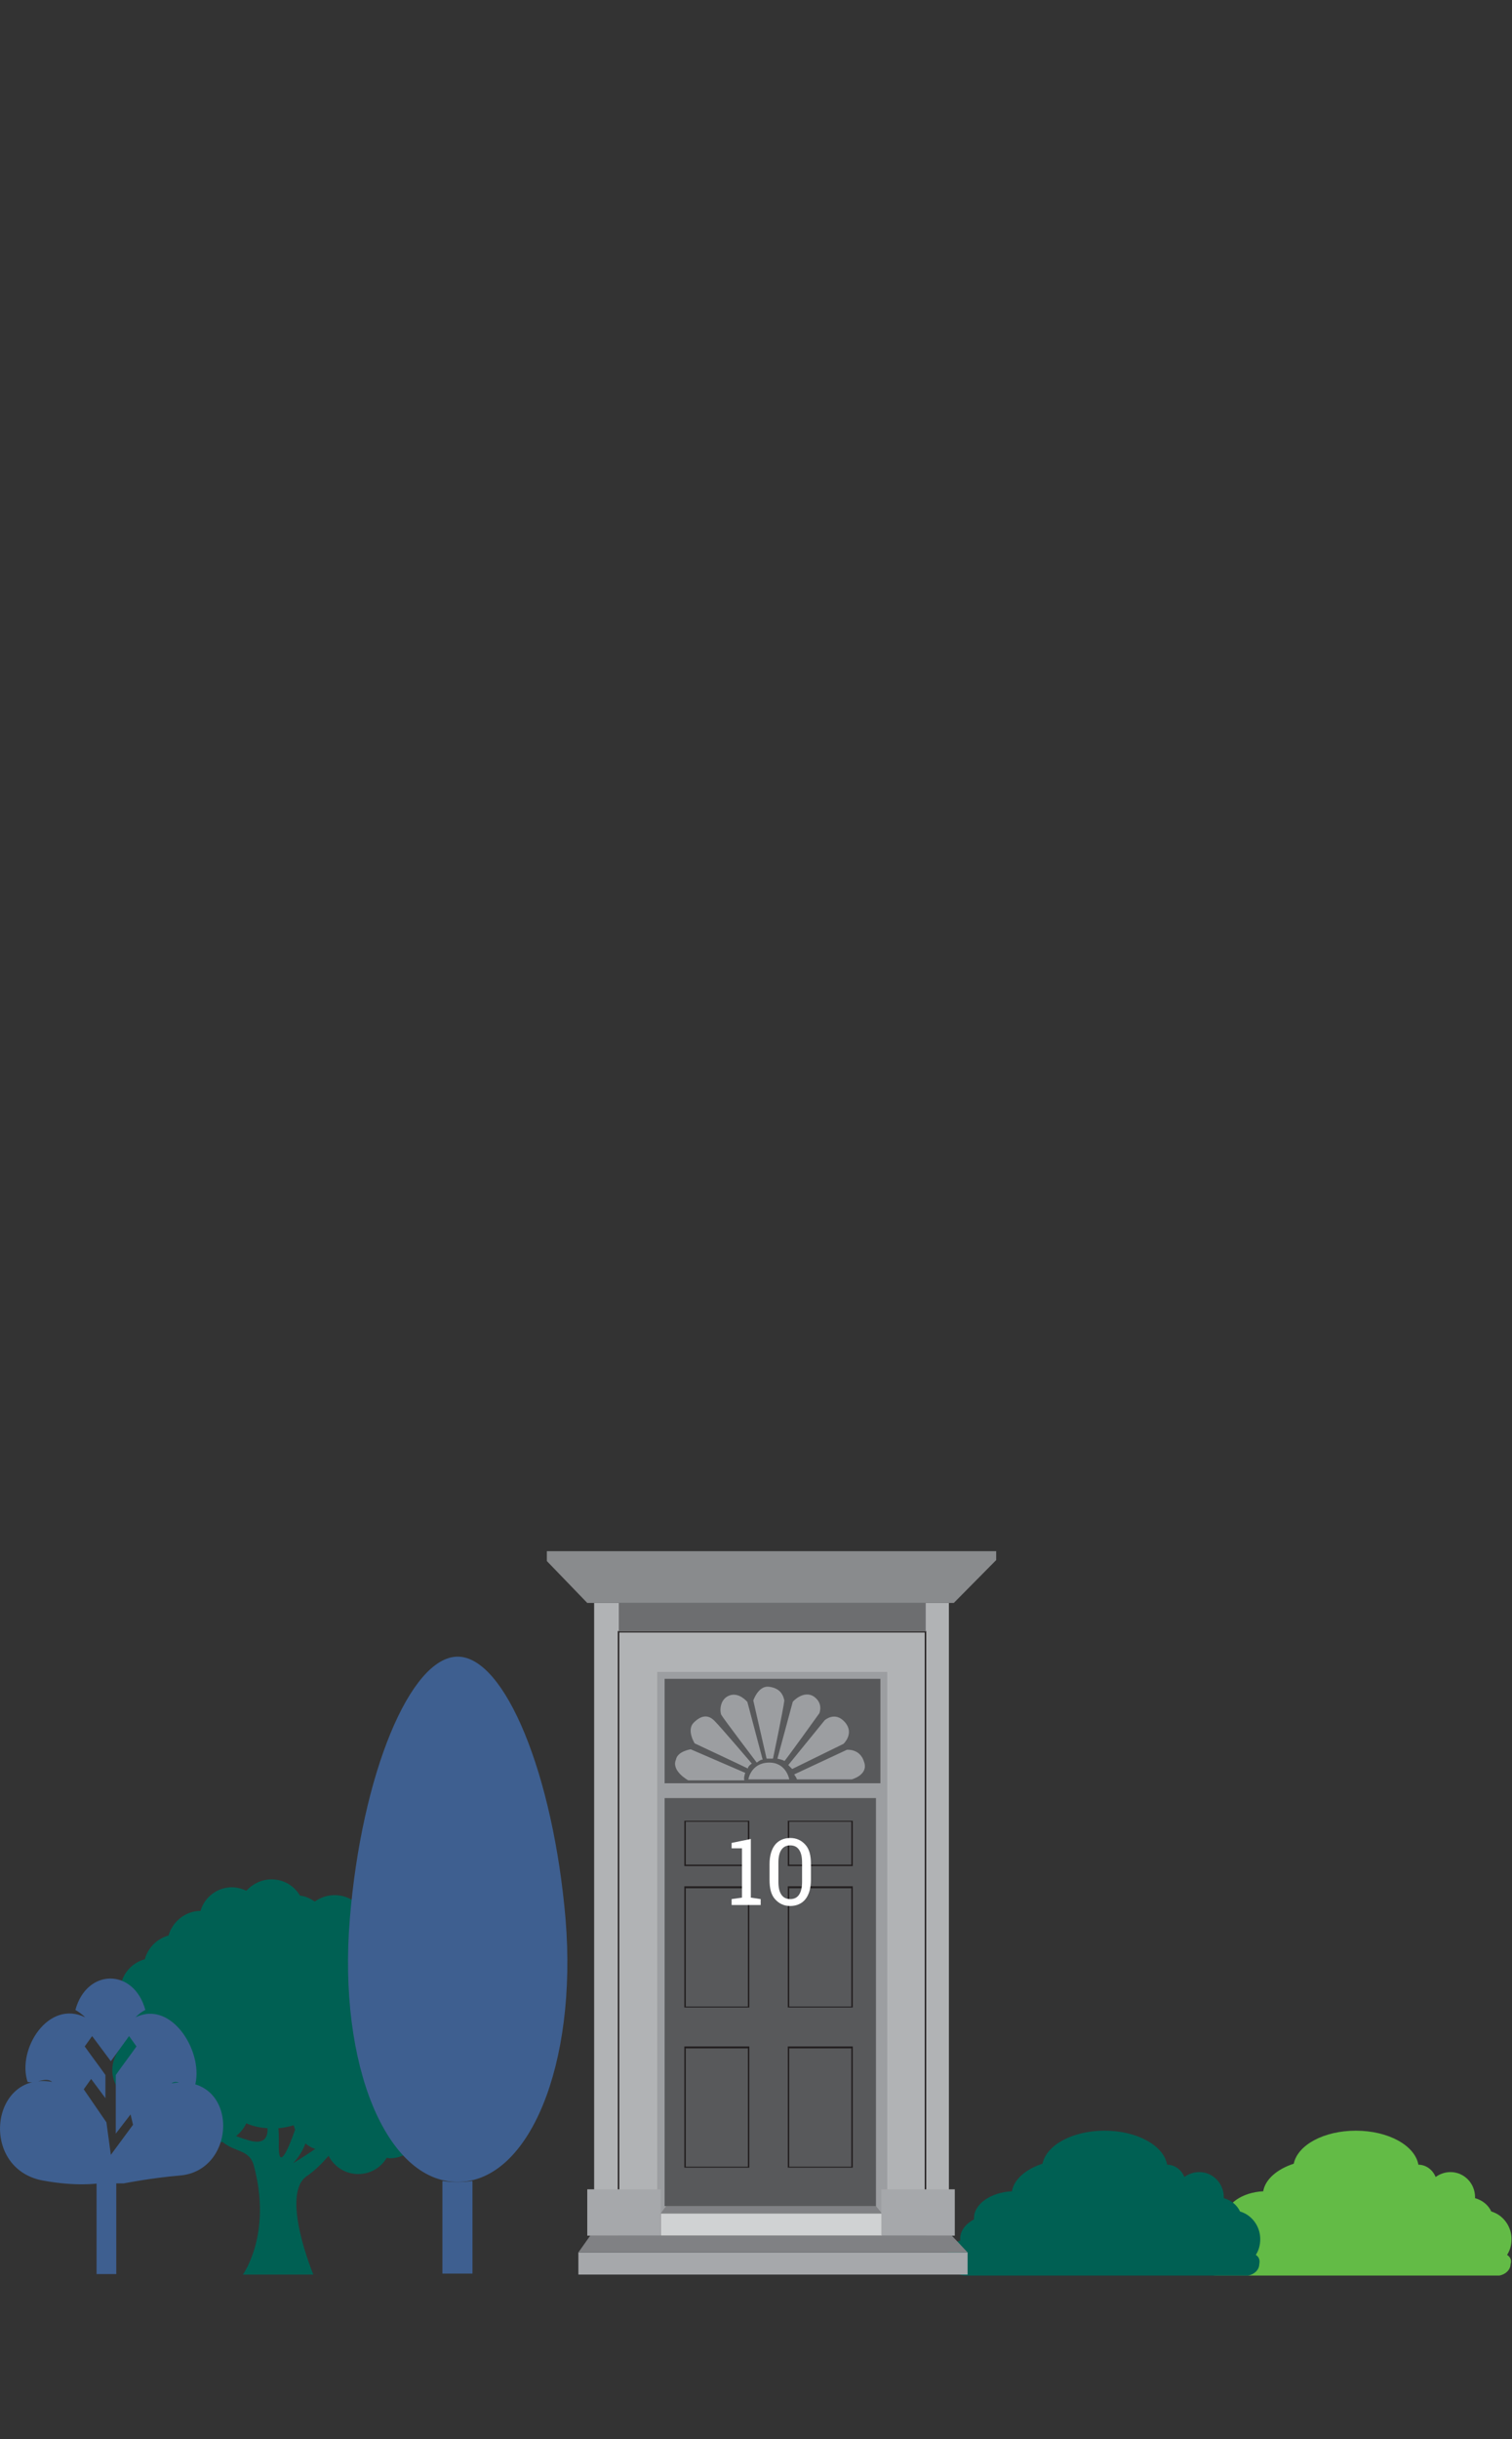 <?xml version="1.0" encoding="utf-8"?>
<!-- Generator: Adobe Illustrator 23.0.1, SVG Export Plug-In . SVG Version: 6.00 Build 0)  -->
<svg version="1.1" id="Layer_1" xmlns="http://www.w3.org/2000/svg" xmlns:xlink="http://www.w3.org/1999/xlink" x="0px" y="0px"
	 viewBox="0 0 306.9 495" style="enable-background:new 0 0 306.9 495;" xml:space="preserve">
<rect x="0" y="0" width="306.9" height="495" fill="#333333" stroke="none"/>
<style type="text/css">
	.st0{display:none;}
	.st1{display:inline;fill:#FFFFFF;}
	.st2{fill:#63BB46;}
	.st3{fill:#006053;}
	.st4{fill:#3E5F90;}
	.st5{fill:#B1B3B5;}
	.st6{fill:#9C9EA1;}
	.st7{fill:#231F20;}
	.st8{fill:#898B8D;}
	.st9{fill:#58595B;}
	.st10{fill:#D0D2D3;}
	.st11{fill:#A6A8AB;}
	.st12{fill:#808184;}
	.st13{fill:#6D6E70;}
	.st14{fill:#FFFFFF;}
</style>
<g transform="translate(0,-952.362)">
	<g>
		<g>
			<g class="st0">
				<circle class="st1" cx="212.9" cy="1096.7" r="25.7"/>
			</g>
		</g>
	</g>
</g>
<g transform="translate(0,-952.362)">
	<g>
		<g>
			<g class="st0">
				<circle class="st1" cx="153.9" cy="1286.3" r="22.3"/>
			</g>
		</g>
	</g>
</g>
<g>
	<path class="st2" d="M305.9,457.6c0.6-0.9,0.9-2,0.9-3.2c0-2.6-1.7-4.9-4.1-5.6c-0.6-1.3-1.8-2.3-3.3-2.7c0-0.1,0-0.2,0-0.2
		c0-2.8-2.2-5.1-5-5.1c-1.1,0-2.2,0.4-3,1c-0.6-1.5-2-2.5-3.5-2.5c-0.1,0,0.1,0,0,0c-0.7-3.9-6.1-6.9-12.7-6.9
		c-6.5,0-11.8,2.9-12.6,6.7c-3.4,1.1-5.8,3.2-6.2,5.6c-4.3,0.2-7.7,2.6-7.7,5.4c0,0.1,0,0.2,0,0.3c-1.7,0.9-2.8,2.3-2.8,3.9
		c0,0.1,0,0.3,0,0.4c-1.6,0.5-2.7,1.8-2.7,3.4c0,2,1.6,3.7,3.9,3.7c0.1,0,0.4,0,0.4,0l0,0h56.8l0,0c1.3-0.2,2.3-1.2,2.3-2.3
		C306.9,458.6,306.5,458,305.9,457.6z"/>
</g>
<g>
	<path class="st3" d="M254.9,457.6c0.6-0.9,0.9-2,0.9-3.2c0-2.6-1.7-4.9-4.1-5.6c-0.6-1.3-1.8-2.3-3.3-2.7c0-0.1,0-0.2,0-0.2
		c0-2.8-2.2-5.1-5-5.1c-1.1,0-2.2,0.4-3,1c-0.6-1.5-2-2.5-3.5-2.5c-0.1,0,0.1,0,0,0c-0.7-3.9-6.1-6.9-12.7-6.9
		c-6.5,0-11.8,2.9-12.6,6.7c-3.4,1.1-5.8,3.2-6.2,5.6c-4.3,0.2-7.7,2.6-7.7,5.4c0,0.1,0,0.2,0,0.3c-1.7,0.9-2.8,2.3-2.8,3.9
		c0,0.1,0,0.3,0,0.4c-1.6,0.5-2.7,1.8-2.7,3.4c0,2,1.6,3.7,3.9,3.7c0.1,0,0.4,0,0.4,0l0,0h56.8l0,0c1.3-0.2,2.3-1.2,2.3-2.3
		C255.8,458.6,255.5,458,254.9,457.6z"/>
</g>
<g>
	<path class="st3" d="M93.8,415.3c0-2-0.9-3.8-2.3-5.1c0.4-0.9,0.7-1.9,0.7-2.9c0-2.6-1.4-4.8-3.6-5.9c0.2-0.7,0.4-1.3,0.4-2.1
		c0-3.6-2.9-6.6-6.4-6.7c-0.2-3.6-3.1-6.4-6.7-6.4c-1.1,0-2.1,0.3-2.9,0.7c-1.2-1.4-3-2.3-5.1-2.3c-1.5,0-2.9,0.5-4,1.3
		c-0.9-0.6-1.9-1.1-3-1.2c-1.2-2-3.3-3.3-5.8-3.3c-2,0-3.8,0.9-5.1,2.3c-0.9-0.4-1.9-0.7-2.9-0.7c-3,0-5.6,2-6.4,4.8
		c-3.1,0-5.7,2.2-6.5,5c-2.3,0.6-4.2,2.5-4.8,4.8c-2.9,0.8-5,3.4-5,6.5c0,1.1,0.3,2.1,0.7,2.9c-1.4,1.2-2.3,3-2.3,5.1
		c0,1.5,0.5,2.9,1.3,4c-0.8,1.1-1.3,2.5-1.3,4c0,2.4,1.3,4.6,3.3,5.8c0,0.2-0.1,0.4-0.1,0.6c0,3.1,2.1,5.8,5,6.5
		c0.8,2.9,3.4,5,6.5,5c2.5,0,4.6-1.3,5.8-3.3c0.2,0,0.4,0.1,0.6,0.1c0.4,0,0.9-0.1,1.3-0.1c2.5,2.1,5.4,1.5,6.3,4.7
		c3.8,14-2.2,22.2-2.2,22.2h14.3c0,0-6.8-16.3-1.3-20c1.5-1,3-2.5,4.4-4.1c1.1,2.2,3.4,3.7,6,3.7c2.5,0,4.6-1.3,5.8-3.3
		c0.2,0,0.4,0.1,0.6,0.1c3.7,0,6.8-3,6.8-6.8c0-0.5-0.1-1-0.2-1.5c2.9-0.8,5-3.4,5-6.5c0-0.7-0.1-1.4-0.4-2.1
		C92.4,420.1,93.8,417.9,93.8,415.3z M50.6,434.4c-1-0.3-1.9-0.6-2.7-0.9c0.9-0.7,1.6-1.6,2.1-2.6c1.3,0.6,2.8,0.9,4.3,1
		C54.4,433.9,53.5,435.2,50.6,434.4z M56.6,434.9c0-1.1,0-2.1-0.1-3c1.1-0.1,2.1-0.3,3.1-0.6c0.1,0.3,0.2,0.6,0.3,0.9
		C58.3,436.8,56.4,440.7,56.6,434.9z M59.5,439c1.2-1.3,2-2.7,2.5-4c0.6,0.5,1.3,0.9,2,1.1C61.5,437.8,59.5,439,59.5,439z"/>
</g>
<g>
	<g>
		<path class="st4" d="M89.8,442.6v18.8h6.1v-18.8C93.8,442.9,91.8,442.9,89.8,442.6z"/>
	</g>
	<g>
		<path class="st4" d="M114.8,389.5c-2.5-29.4-12.3-53.3-21.9-53.3s-19.5,23.8-21.9,53.3s7.4,53.3,21.9,53.3S117.2,419,114.8,389.5z
			"/>
	</g>
</g>
<g>
	<g>
		<path class="st4" d="M25.1,443.1c0,0,5.5-1.1,11.4-1.6c12-1,12-21-1.7-18.7c1.4-1.1,2.9,1.2,4.7,0.7c2.1-6.6-4.5-17.8-12-14.1
			c0.7-0.7,1.2-1.1,2-1.5c-2.3-8.5-11.9-8.5-14.2,0c0.7,0.4,1.4,0.9,2,1.5c-7.5-3.7-13.9,6.5-11.7,13.1c1.8,0.4,3.6-1.1,5,0
			c-12.5-2.3-14.9,17.5-2,20c7,1.3,11.2,0.6,11.4,0.6 M26.5,429.1l0.5,2.1l-4.5,6.1l-0.9-6.6L17,424l1.5-2.1l2.9,3.9v-4.7
			c-1.4-2-2.8-3.8-4.2-5.8l1.5-2.1l3.8,5.1l3.7-5.1l1.5,2.1c-1.4,2-2.8,3.8-4.2,5.8c0,4.3,0,7.9,0,11.9L26.5,429.1z"/>
	</g>
	<g>
		<rect x="19.6" y="442.5" class="st4" width="4" height="19"/>
	</g>
</g>
<g>
	<rect x="120.6" y="325.3" class="st5" width="72" height="123.9"/>
</g>
<g>
	<rect x="133.4" y="339.3" class="st6" width="46.7" height="109.9"/>
</g>
<g>
	<path class="st7" d="M188,453.8h-62.6V331H188V453.8z M125.7,453.5h62V331.3h-62V453.5z"/>
</g>
<g>
	<polygon class="st8" points="111,314.8 111,316.8 119.2,325.3 193.6,325.3 202.2,316.6 202.2,314.8 	"/>
</g>
<g>
	<rect x="134.9" y="364.9" class="st9" width="42.9" height="82.8"/>
</g>
<g>
	<path class="st7" d="M152.1,378.7h-13.2v-9.2h13.2V378.7z M139.2,378.4h12.6v-8.7h-12.6V378.4z"/>
</g>
<g>
	<path class="st7" d="M173.1,378.7h-13.2v-9.2h13.2V378.7z M160.2,378.4h12.6v-8.7h-12.6V378.4z"/>
</g>
<g>
	<path class="st7" d="M152.1,407.4h-13.2v-24.6h13.2V407.4z M139.2,407.2h12.6v-24h-12.6V407.2z"/>
</g>
<g>
	<path class="st7" d="M173.1,407.4h-13.2v-24.6h13.2V407.4z M160.2,407.2h12.6v-24h-12.6V407.2z"/>
</g>
<g>
	<path class="st7" d="M152.1,439.9h-13.2v-24.6h13.2V439.9z M139.2,439.7h12.6v-24h-12.6V439.7z"/>
</g>
<g>
	<path class="st7" d="M173.1,439.9h-13.2v-24.6h13.2V439.9z M160.2,439.7h12.6v-24h-12.6V439.7z"/>
</g>
<g>
	<rect x="134.1" y="449.2" class="st10" width="44.9" height="4.5"/>
</g>
<g>
	<rect x="117.4" y="457.1" class="st11" width="79" height="4.5"/>
</g>
<g>
	<polygon class="st12" points="119.8,453.7 117.4,457.1 196.4,457.1 193.2,453.7 	"/>
</g>
<g>
	<polygon class="st12" points="134.1,449.2 179,449.2 177.8,447.7 135.2,447.7 	"/>
</g>
<g>
	<rect x="119.2" y="444.3" class="st11" width="14.9" height="9.4"/>
</g>
<g>
	<rect x="178.9" y="444.3" class="st11" width="14.9" height="9.4"/>
</g>
<g>
	<rect x="125.6" y="325.3" class="st13" width="62.3" height="5.8"/>
</g>
<g>
	<path class="st9" d="M134.9,340.7v21.2h43.8v-21.2H134.9z M165.2,344.3c2,1.4,1.1,3.4,1.1,3.4s-7.1,9.9-7.1,9.7
		c0-0.2-1.4-0.5-1.4-0.5l3.1-11.5C160.8,345.4,163.1,342.9,165.2,344.3z M156,342.3c1.9,0.2,2.9,1.2,3.2,2.8
		c-0.2,1.8-2.3,11.8-2.3,11.8h-1.3l-2.7-11.8C152.9,345.1,153.9,342.1,156,342.3z M148,344.1c2-0.8,3.7,1.3,3.7,1.3
		s2.5,9.4,3.1,11.7c-0.3-0.1-1.2,0.6-1.2,0.6s-6.9-9.1-7.2-9.7C146.1,347.4,146,344.9,148,344.1z M151.1,361.3h-11.4
		c0,0-3.5-1.9-2.5-4.2c0.3-1.7,3-2.1,3-2.1l11.1,4.8C151.2,359.8,150.9,361,151.1,361.3z M141,353.8c0,0-1.7-2.7-0.2-4.2
		c1.5-1.5,2.9-1.7,4.2-0.4c1.3,1.3,7.6,8.7,7.6,8.7s-0.8,0.5-0.8,1C150.4,358.2,141,353.8,141,353.8z M151.9,361.1
		c0,0,0.5-3.3,4.1-3.4c3.6-0.1,4.2,3.4,4.2,3.4H151.9z M160,358.2l7.4-9.1c0,0,2.1-1.9,4.1,0.4s-0.3,4.4-0.3,4.4l-10.4,5.1
		L160,358.2z M172.9,361.1c0,0-11.3,0-11.2,0c0.2,0-0.5-1-0.5-1l10.7-5c0,0,2.7-0.3,3.5,2.5C176.3,360.2,172.9,361.1,172.9,361.1z"
		/>
</g>
<g>
	<path class="st14" d="M148.5,385.4l2.1-0.3v-10l-2.1,0v-1.1l3.9-0.8v11.9l2,0.3v1.2h-5.9V385.4z"/>
	<path class="st14" d="M164.6,381.5c0,1.7-0.4,3-1.1,3.9s-1.8,1.4-3.1,1.4c-1.3,0-2.3-0.5-3.1-1.4c-0.8-0.9-1.1-2.2-1.1-3.9v-3.2
		c0-1.7,0.4-3,1.1-3.9s1.8-1.4,3.1-1.4c1.3,0,2.3,0.5,3.1,1.4c0.8,0.9,1.1,2.2,1.1,3.9V381.5z M162.8,378c0-1.2-0.2-2-0.6-2.6
		c-0.4-0.6-1-0.9-1.8-0.9c-0.8,0-1.4,0.3-1.8,0.9s-0.6,1.4-0.6,2.6v3.9c0,1.2,0.2,2,0.6,2.6c0.4,0.6,1,0.9,1.8,0.9
		c0.8,0,1.4-0.3,1.8-0.9c0.4-0.6,0.6-1.5,0.6-2.6V378z"/>
</g>
</svg>
